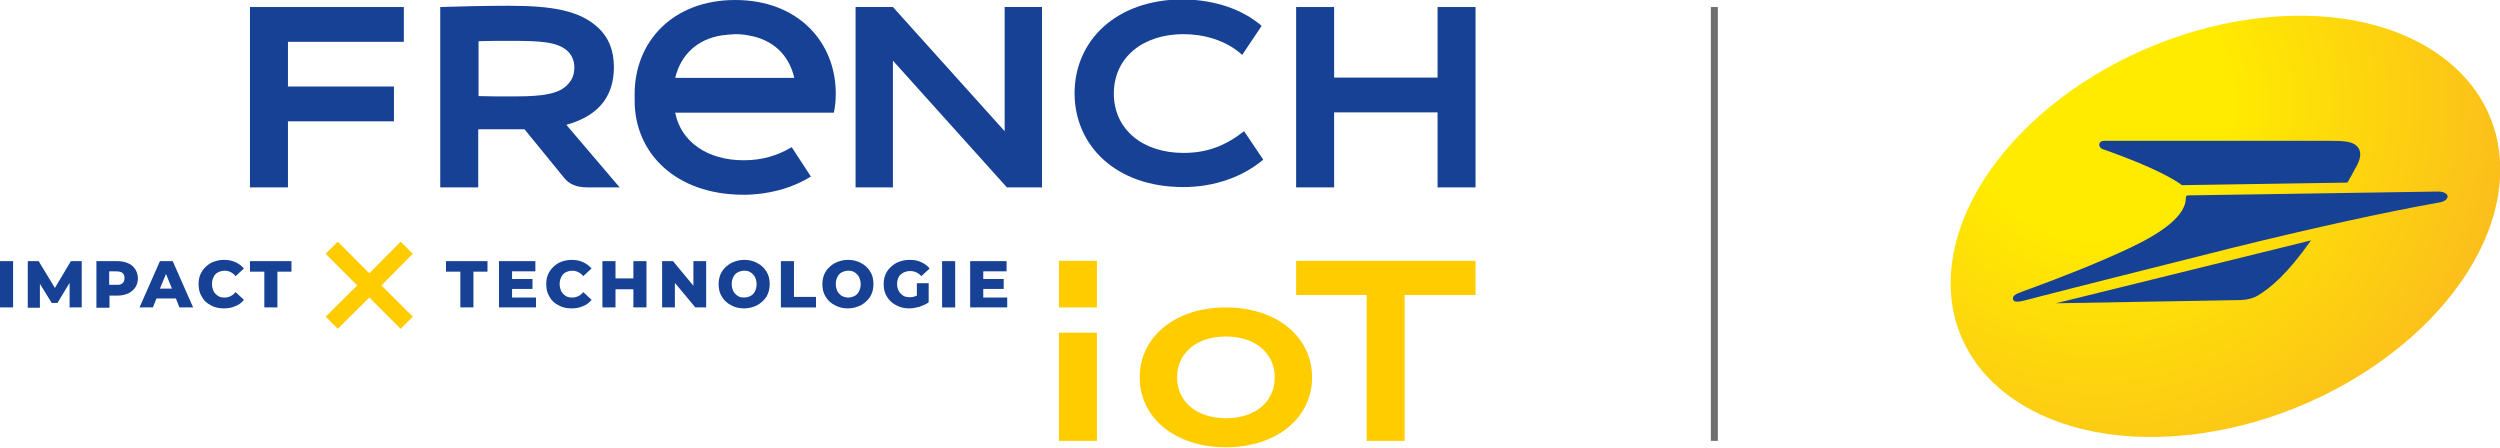 <?xml version="1.0" encoding="utf-8"?>
<!-- Generator: Adobe Illustrator 24.0.2, SVG Export Plug-In . SVG Version: 6.00 Build 0)  -->
<svg version="1.1" id="Logo_FRENCH_IOT" xmlns="http://www.w3.org/2000/svg" xmlns:xlink="http://www.w3.org/1999/xlink" x="0px"
	 y="0px" viewBox="0 0 783.1 140.2" style="enable-background:new 0 0 783.1 140.2;" xml:space="preserve">
<style type="text/css">
	.st0{fill:url(#SVGID_1_);}
	.st1{fill:#164194;}
	.st2{fill:#FFCC00;}
	.st3{fill:#706F6F;}
</style>
<radialGradient id="SVGID_1_" cx="656.473" cy="31.881" r="134.364" gradientUnits="userSpaceOnUse">
	<stop  offset="0.307" style="stop-color:#FFEB00"/>
	<stop  offset="1" style="stop-color:#FBBC1D"/>
</radialGradient>
<path class="st0" d="M782.3,62.3c-6.8,36.1-50.4,69.2-97.4,74s-79.7-20.7-73-56.8c6.8-36.1,50.4-69.2,97.4-74S789,26.2,782.3,62.3z"
	/>
<path class="st1" d="M701.3,94c0,0,3.4,0.1,5.9-1.4c4-2.4,9.3-6.8,16.7-17.3L644,95L701.3,94z M659.5,47c3.8,1.4,16.3,5.8,23.3,10.5
	c0.2,0.2,0.7,0.5,0.7,0.5l51.8-0.8c0.1-0.1,2-3.5,3.1-5.6c1.2-2.4,1.3-4.4-0.1-5.8c-1.5-1.5-4-1.7-9-1.7h-69.5c-0.6,0-2-0.1-2.2,1
	c-0.1,0.3,0,0.7,0.3,1.1C658.2,46.6,659,46.9,659.5,47z M763.7,60c-1.2,0-77,1.2-78.2,1.2c-0.6,0-0.8,0.2-0.8,0.8
	c0,5.5-7.3,10.8-17.2,15.5c-10.5,5-23.6,10-30.4,12.5c-1.6,0.6-4.5,1.6-5.5,2.1c-0.7,0.4-1.3,1-1,1.7c0.2,0.7,1,1,3.6,0.3
	c1.2-0.3,2.5-0.6,3.9-1c13.1-3.4,37.1-9.4,60.5-15.3c24.2-6,48.1-11.3,65.6-14.4c1.4-0.2,2.5-1,2.5-2C766.4,60.5,765.3,60,763.7,60z
	"/>
<path class="st1" d="M159.4,30.2c-2.5,0-6.7,0-9.5-0.1V12.9c2.9-0.1,7-0.1,9.5-0.1c9.3,0,15.3,0.1,18.6,3.4c1.2,1.2,1.9,3,1.9,4.8
	c0,2.7-0.8,4.2-2.4,5.8C174.1,30.2,166.5,30.2,159.4,30.2 M177.4,39.1c9-2.5,14.9-7.9,14.9-18.1c0-5.3-1.7-9.3-4.9-12.3
	c-5.8-5.4-14.4-6.9-28.1-6.9c-6.8,0-15.5,0.2-21.4,0.4v56.5h11.9V40.5h14.5l12.4,15.2c1.6,2,3.8,3,7.5,3h9.9L177.4,39.1z"/>
<polygon class="st1" points="90.2,58.7 90.2,38 123.4,38 123.4,27.1 90.2,27.1 90.2,13.1 126.5,13.1 126.5,2.2 78.3,2.2 78.3,58.7 
	"/>
<polygon class="st1" points="450.3,2.2 450.3,24.3 417.9,24.3 417.9,2.2 406,2.2 406,58.7 417.9,58.7 417.9,35.2 450.3,35.2 
	450.3,58.7 462.2,58.7 462.2,2.2 "/>
<path class="st1" d="M395.2,8.1l-6.1,9.1c-5.1-4.7-12.2-6.5-18.4-6.5c-12.7,0-21.8,7.3-21.8,18.6c0,11.3,9.1,18.6,21.8,18.6
	c7.4,0,13.1-2.2,19-6.8l6,8.9c-6.5,5.5-15.5,8.6-25,8.6c-21.4,0-34.1-13.2-34.1-29.4c0-16.2,12.7-29.4,34.1-29.4
	C381,0,389.4,3.1,395.2,8.1"/>
<polygon class="st1" points="314.7,41.1 279.7,2.2 268,2.2 268,58.7 279.7,58.7 279.7,19 315.4,58.7 326.4,58.7 326.4,2.2 
	314.7,2.2 "/>
<polygon class="st2" points="462.2,81.7 406,81.7 406,92.4 428.1,92.4 428.1,138.1 440,138.1 440,92.4 462.2,92.4 "/>
<path class="st2" d="M411,118.2c0,12.6-11,21.9-27,21.9c-16,0-27-9.3-27-21.9c0-12.6,11-21.9,27-21.9C400,96.3,411,105.6,411,118.2
	 M399.3,118.2c0-7.4-5.9-12.8-15.3-12.8c-9.4,0-15.3,5.4-15.3,12.8c0,7.4,5.9,12.8,15.3,12.8C393.4,131,399.3,125.7,399.3,118.2"/>
<rect x="331.7" y="81.7" class="st2" width="11.9" height="14.6"/>
<rect x="331.7" y="104.2" class="st2" width="11.9" height="33.9"/>
<rect x="535.9" y="2.2" class="st3" width="2.2" height="135.9"/>
<path class="st1" d="M0,81.8h4.1v14.5H0V81.8z"/>
<path class="st1" d="M21.8,96.3l0-7.7L18,94.9h-1.8l-3.7-6v7.5H8.7V81.8h3.4l5.1,8.4l5-8.4h3.4l0,14.5H21.8z"/>
<path class="st1" d="M40.2,82.5c1,0.4,1.7,1.1,2.2,1.9c0.5,0.8,0.8,1.8,0.8,2.8c0,1.1-0.3,2-0.8,2.8c-0.5,0.8-1.3,1.4-2.2,1.9
	c-1,0.4-2.1,0.7-3.4,0.7h-2.5v3.8h-4.1V81.8h6.6C38,81.8,39.2,82,40.2,82.5z M38.4,88.7c0.4-0.4,0.6-0.9,0.6-1.6
	c0-0.7-0.2-1.2-0.6-1.6C38,85.2,37.3,85,36.5,85h-2.3v4.2h2.3C37.3,89.3,38,89.1,38.4,88.7z"/>
<path class="st1" d="M55.1,93.5H49l-1.1,2.8h-4.2l6.4-14.5h4l6.4,14.5h-4.3L55.1,93.5z M53.9,90.5L52,85.8l-1.9,4.6H53.9z"/>
<path class="st1" d="M66,95.6c-1.2-0.6-2.2-1.5-2.8-2.7c-0.7-1.1-1-2.4-1-3.9c0-1.5,0.3-2.7,1-3.9c0.7-1.1,1.6-2,2.8-2.7
	c1.2-0.6,2.6-1,4.1-1c1.3,0,2.5,0.2,3.6,0.7c1.1,0.5,1.9,1.1,2.7,2l-2.6,2.4c-0.9-1.1-2.1-1.7-3.4-1.7c-0.8,0-1.5,0.2-2.1,0.5
	s-1.1,0.8-1.4,1.5c-0.3,0.6-0.5,1.3-0.5,2.2c0,0.8,0.2,1.5,0.5,2.2c0.3,0.6,0.8,1.1,1.4,1.5s1.3,0.5,2.1,0.5c1.3,0,2.5-0.6,3.4-1.7
	l2.6,2.4c-0.7,0.9-1.6,1.6-2.7,2c-1.1,0.5-2.3,0.7-3.6,0.7C68.6,96.6,67.2,96.3,66,95.6z"/>
<path class="st1" d="M82.8,85.1h-4.5v-3.3h13v3.3h-4.4v11.2h-4.1V85.1z"/>
<path class="st1" d="M144.2,85.1h-4.5v-3.3h13v3.3h-4.4v11.2h-4.1V85.1z"/>
<path class="st1" d="M167.9,93.1v3.2h-11.6V81.8h11.4V85h-7.3v2.4h6.4v3.1h-6.4v2.7H167.9z"/>
<path class="st1" d="M174.9,95.6c-1.2-0.6-2.2-1.5-2.8-2.7c-0.7-1.1-1-2.4-1-3.9c0-1.5,0.3-2.7,1-3.9c0.7-1.1,1.6-2,2.8-2.7
	c1.2-0.6,2.6-1,4.1-1c1.3,0,2.5,0.2,3.6,0.7c1.1,0.5,1.9,1.1,2.7,2l-2.6,2.4c-0.9-1.1-2.1-1.7-3.4-1.7c-0.8,0-1.5,0.2-2.1,0.5
	s-1.1,0.8-1.4,1.5c-0.3,0.6-0.5,1.3-0.5,2.2c0,0.8,0.2,1.5,0.5,2.2c0.3,0.6,0.8,1.1,1.4,1.5s1.3,0.5,2.1,0.5c1.3,0,2.5-0.6,3.4-1.7
	l2.6,2.4c-0.7,0.9-1.6,1.6-2.7,2c-1.1,0.5-2.3,0.7-3.6,0.7C177.5,96.6,176.1,96.3,174.9,95.6z"/>
<path class="st1" d="M202.5,81.8v14.5h-4.1v-5.7h-5.6v5.7h-4.1V81.8h4.1v5.4h5.6v-5.4H202.5z"/>
<path class="st1" d="M221.2,81.8v14.5h-3.4l-6.4-7.7v7.7h-4V81.8h3.4l6.4,7.7v-7.7H221.2z"/>
<path class="st1" d="M229,95.6c-1.2-0.6-2.2-1.5-2.9-2.7c-0.7-1.1-1-2.4-1-3.9c0-1.4,0.3-2.7,1-3.9c0.7-1.1,1.7-2,2.9-2.7
	c1.2-0.6,2.6-1,4.1-1s2.9,0.3,4.1,1c1.2,0.6,2.2,1.5,2.9,2.7c0.7,1.1,1,2.4,1,3.9c0,1.4-0.3,2.7-1,3.9c-0.7,1.1-1.7,2-2.9,2.7
	c-1.2,0.6-2.6,1-4.1,1S230.2,96.3,229,95.6z M235.1,92.7c0.6-0.3,1.1-0.8,1.4-1.5c0.3-0.6,0.5-1.3,0.5-2.2c0-0.8-0.2-1.5-0.5-2.2
	c-0.3-0.6-0.8-1.1-1.4-1.5s-1.3-0.5-2-0.5s-1.4,0.2-2,0.5s-1.1,0.8-1.4,1.5c-0.3,0.6-0.5,1.3-0.5,2.2c0,0.8,0.2,1.5,0.5,2.2
	c0.3,0.6,0.8,1.1,1.4,1.5s1.3,0.5,2,0.5S234.5,93,235.1,92.7z"/>
<path class="st1" d="M244.6,81.8h4.1V93h6.9v3.3h-11V81.8z"/>
<path class="st1" d="M261.5,95.6c-1.2-0.6-2.2-1.5-2.9-2.7c-0.7-1.1-1-2.4-1-3.9c0-1.4,0.3-2.7,1-3.9c0.7-1.1,1.7-2,2.9-2.7
	c1.2-0.6,2.6-1,4.1-1s2.9,0.3,4.1,1c1.2,0.6,2.2,1.5,2.9,2.7c0.7,1.1,1,2.4,1,3.9c0,1.4-0.3,2.7-1,3.9c-0.7,1.1-1.7,2-2.9,2.7
	c-1.2,0.6-2.6,1-4.1,1S262.8,96.3,261.5,95.6z M267.7,92.7c0.6-0.3,1.1-0.8,1.4-1.5c0.3-0.6,0.5-1.3,0.5-2.2c0-0.8-0.2-1.5-0.5-2.2
	c-0.3-0.6-0.8-1.1-1.4-1.5s-1.3-0.5-2-0.5c-0.7,0-1.4,0.2-2,0.5c-0.6,0.3-1.1,0.8-1.4,1.5c-0.3,0.6-0.5,1.3-0.5,2.2
	c0,0.8,0.2,1.5,0.5,2.2c0.3,0.6,0.8,1.1,1.4,1.5c0.6,0.3,1.3,0.5,2,0.5C266.4,93.2,267.1,93,267.7,92.7z"/>
<path class="st1" d="M287.3,88.7h3.6v6c-0.8,0.6-1.8,1-2.9,1.4c-1.1,0.3-2.2,0.5-3.2,0.5c-1.5,0-2.9-0.3-4.1-1
	c-1.2-0.6-2.2-1.5-2.9-2.7c-0.7-1.1-1-2.4-1-3.9c0-1.5,0.3-2.7,1-3.9c0.7-1.1,1.7-2,2.9-2.7c1.2-0.6,2.6-1,4.2-1
	c1.4,0,2.6,0.2,3.6,0.7c1.1,0.5,2,1.1,2.7,2l-2.6,2.4c-1-1.1-2.2-1.6-3.5-1.6c-1.2,0-2.2,0.4-3,1.1c-0.8,0.8-1.1,1.8-1.1,3
	c0,0.8,0.2,1.5,0.5,2.1c0.3,0.6,0.8,1.1,1.4,1.5c0.6,0.4,1.3,0.5,2.1,0.5c0.8,0,1.5-0.2,2.2-0.5V88.7z"/>
<path class="st1" d="M295.1,81.8h4.1v14.5h-4.1V81.8z"/>
<path class="st1" d="M315.5,93.1v3.2h-11.6V81.8h11.4V85h-7.3v2.4h6.4v3.1h-6.4v2.7H315.5z"/>
<polygon class="st2" points="129.3,79.5 125.5,75.7 115.7,85.6 105.8,75.7 102,79.5 111.9,89.4 102,99.2 105.8,103 115.7,93.2 
	125.5,103 129.3,99.2 119.5,89.4 "/>
<path class="st1" d="M248,46.1c-4.6,2.7-9.3,4.1-15.1,4.1c-11.2,0-19.6-5.7-21.4-14.9h49.7c0.4-1.9,0.6-3.9,0.6-6
	C261.8,13.2,250,0,230.3,0c0,0,0,0,0,0c0,0,0,0,0,0c-19.7,0-31.5,13.2-31.5,29.4v2.2c0,16.2,12.7,29.4,34.1,29.4
	c7.7,0,15.1-2,21.1-5.7L248,46.1z M225.9,11.1c1.5-0.2,2.9-0.3,4.3-0.4c1.4,0,2.9,0.1,4.3,0.4c7.7,1.3,12.7,6.2,14.3,13.3h-37.3
	C213.2,17.3,218.2,12.4,225.9,11.1z"/>
</svg>
